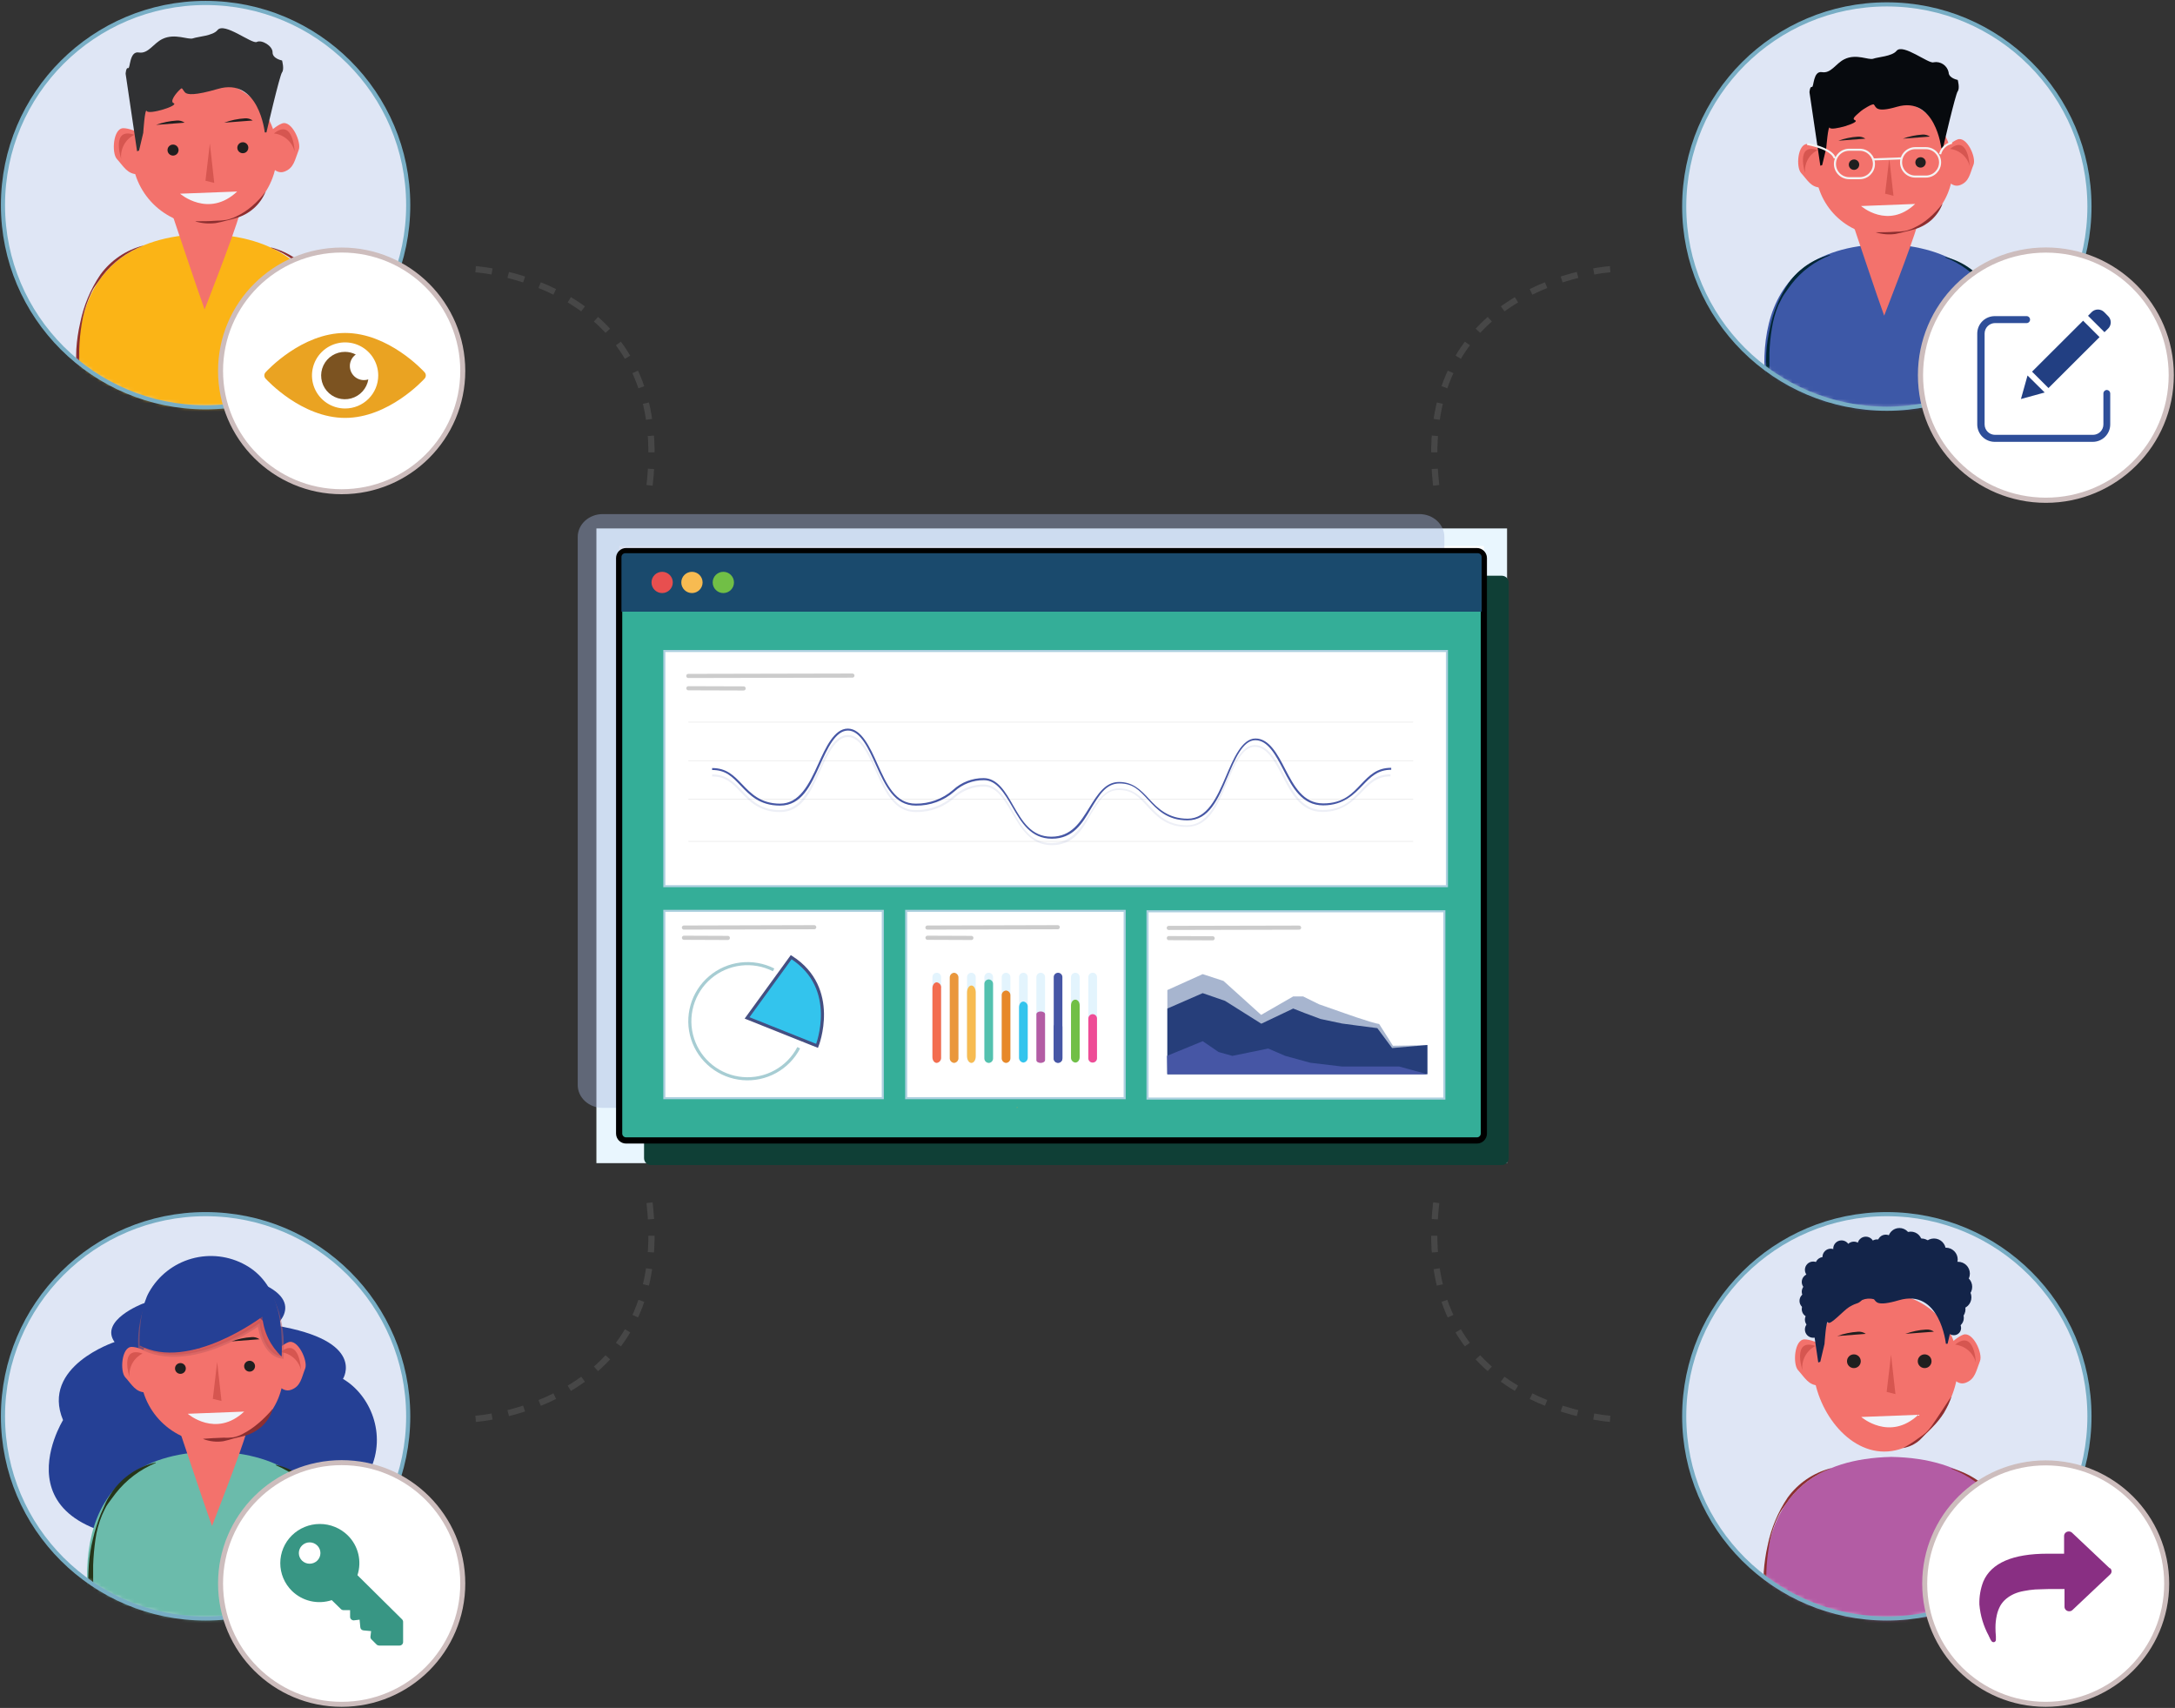 <svg width="526" height="413" viewBox="0 0 526 413" fill="none" xmlns="http://www.w3.org/2000/svg">
<rect x="0" y="0" width="526" height="413" fill="#333333" stroke="none"/>
<g clip-path="url(#clip0_347_194)">
<path d="M364.464 127.783H144.235V281.263H364.464V127.783Z" fill="#E9F6FE"/>
<path d="M358.851 132.023H149.734V275.032H358.851V132.023Z" fill="white"/>
<path d="M149.892 148.223L358.821 148.381" stroke="#92C2D8" stroke-miterlimit="10"/>
<g opacity="0.4">
<path d="M343.274 124.314H145.744C142.414 124.314 139.715 126.793 139.715 129.852V262.362C139.715 265.42 142.414 267.899 145.744 267.899H343.274C346.604 267.899 349.303 265.42 349.303 262.362V129.852C349.303 126.793 346.604 124.314 343.274 124.314Z" fill="#A2B4DC"/>
</g>
<path d="M363.193 139.218H157.436C156.508 139.218 155.756 139.968 155.756 140.894V280.05C155.756 280.976 156.508 281.726 157.436 281.726H363.193C364.12 281.726 364.872 280.976 364.872 280.05V140.894C364.872 139.968 364.12 139.218 363.193 139.218Z" fill="#0F3F36"/>
<path d="M357.171 133.269H151.414C150.486 133.269 149.734 134.019 149.734 134.945V274.101C149.734 275.027 150.486 275.777 151.414 275.777H357.171C358.099 275.777 358.851 275.027 358.851 274.101V134.945C358.851 134.019 358.099 133.269 357.171 133.269Z" fill="#34AE98" stroke="black" stroke-width="1.5" stroke-miterlimit="10"/>
<path d="M192.031 253.074C190.823 255.388 188.955 257.294 186.663 258.552C184.371 259.809 181.758 260.361 179.151 260.14C176.545 259.918 174.063 258.931 172.018 257.305C169.973 255.678 168.456 253.484 167.658 250.999C166.86 248.514 166.817 245.849 167.535 243.339C168.253 240.83 169.698 238.588 171.691 236.897C173.683 235.206 176.132 234.141 178.73 233.836C181.327 233.531 183.957 234 186.288 235.184" fill="white"/>
<path d="M213.496 220.258H160.66V265.55H213.496V220.258Z" fill="white" stroke="#ADD0DF" stroke-width="0.5" stroke-miterlimit="10"/>
<path opacity="0.2" d="M165.398 224.297L196.913 224.211" stroke="#010101" stroke-linecap="round" stroke-linejoin="round"/>
<path opacity="0.2" d="M165.412 226.761L176.022 226.804" stroke="#010101" stroke-linecap="round" stroke-linejoin="round"/>
<path d="M271.988 220.258H219.152V265.55H271.988V220.258Z" fill="white" stroke="#ADD0DF" stroke-width="0.5" stroke-miterlimit="10"/>
<path opacity="0.2" d="M224.292 224.297L255.807 224.211" stroke="#010101" stroke-linecap="round" stroke-linejoin="round"/>
<path opacity="0.2" d="M224.307 226.761L234.917 226.804" stroke="#010101" stroke-linecap="round" stroke-linejoin="round"/>
<path d="M191.341 231.459L180.674 246.141L197.601 252.902C197.601 252.902 203.143 239.051 191.341 231.459Z" fill="#33C4ED"/>
<path d="M193.165 253.36C191.895 255.799 189.931 257.808 187.519 259.135C185.107 260.461 182.355 261.046 179.611 260.816C176.866 260.586 174.251 259.55 172.095 257.84C169.939 256.13 168.339 253.822 167.496 251.206C166.652 248.59 166.603 245.784 167.356 243.14C168.108 240.497 169.627 238.135 171.722 236.351C173.818 234.567 176.395 233.442 179.13 233.117C181.865 232.792 184.635 233.282 187.092 234.525" stroke="#A7CDD3" stroke-width="0.75" stroke-miterlimit="10"/>
<path d="M191.341 231.459L180.674 246.141L197.601 252.902C197.601 252.902 203.143 238.965 191.341 231.459Z" stroke="#444F82" stroke-width="0.75" stroke-miterlimit="10"/>
<path d="M349.92 157.419H160.66V214.285H349.92V157.419Z" fill="white" stroke="#ADD0DF" stroke-width="0.5" stroke-miterlimit="10"/>
<path opacity="0.2" d="M166.46 163.45L206.144 163.364" stroke="#010101" stroke-linecap="round" stroke-linejoin="round"/>
<path opacity="0.2" d="M166.475 166.429L179.841 166.472" stroke="#010101" stroke-linecap="round" stroke-linejoin="round"/>
<path d="M245.972 267.899C246.072 267.899 246.072 267.728 245.972 267.728C245.949 267.728 245.927 267.737 245.911 267.753C245.895 267.769 245.886 267.791 245.886 267.813C245.886 267.836 245.895 267.858 245.911 267.874C245.927 267.89 245.949 267.899 245.972 267.899Z" fill="#DEA63E"/>
<path d="M341.765 174.565H166.475V174.68H341.765V174.565Z" fill="#E0E0E0"/>
<path d="M341.765 183.875H166.475V183.99H341.765V183.875Z" fill="#E0E0E0"/>
<path d="M341.765 193.186H166.475V193.301H341.765V193.186Z" fill="#E0E0E0"/>
<path d="M341.765 203.399H166.475V203.514H341.765V203.399Z" fill="#E0E0E0"/>
<path d="M254.4 202.812C249.274 202.812 246.991 198.873 244.78 195.048C242.943 191.911 241.062 188.66 237.975 188.66C235.32 188.626 232.753 189.605 230.796 191.396C228.228 193.647 224.911 194.863 221.493 194.805C216.281 194.805 214.113 190.02 211.816 184.964C210.064 181.068 208.068 176.656 205.068 176.656C202.067 176.656 200.071 181.068 198.305 184.964C196.022 190.02 193.854 194.805 188.643 194.805C183.732 194.805 181.306 192.269 179.167 190.02C177.028 187.772 175.52 186.196 172.218 186.196V185.723C175.735 185.723 177.487 187.557 179.526 189.691C181.564 191.825 183.948 194.332 188.643 194.332C193.338 194.332 195.635 189.691 197.86 184.778C199.684 180.739 201.751 176.184 205.039 176.184C208.327 176.184 210.423 180.739 212.218 184.778C214.443 189.691 216.525 194.332 221.45 194.332C224.761 194.372 227.97 193.194 230.466 191.023C232.479 189.161 235.129 188.136 237.874 188.158C241.248 188.158 243.201 191.539 245.053 194.805C247.192 198.5 249.36 202.325 254.256 202.325C259.152 202.325 261.291 198.744 263.445 195.277C265.426 192.097 267.279 189.089 270.624 189.089C273.969 189.089 275.879 190.994 277.917 193.215C279.956 195.435 282.541 197.97 287.221 197.97C291.902 197.97 294.227 193.014 296.453 187.786C298.276 183.489 300.344 178.576 303.632 178.576C306.919 178.576 308.944 182.343 310.81 185.967C312.95 190.049 315.118 194.275 320.014 194.275C324.909 194.275 327.063 191.811 329.13 189.648C331.198 187.485 332.935 185.666 336.453 185.666V186.139C333.151 186.139 331.456 187.915 329.489 189.963C327.522 192.011 324.924 194.747 320.014 194.747C314.859 194.747 312.576 190.45 310.365 186.153C308.542 182.658 306.647 178.991 303.589 178.991C300.53 178.991 298.607 183.718 296.841 187.886C294.558 193.286 292.404 198.371 287.164 198.371C282.239 198.371 279.813 195.736 277.673 193.415C275.534 191.095 274.027 189.448 270.739 189.448C267.451 189.448 265.814 192.312 263.919 195.406C261.78 199.116 259.497 202.812 254.4 202.812Z" fill="#4657A5"/>
<g opacity="0.1">
<path d="M254.4 204.373C249.274 204.373 246.991 200.419 244.78 196.609C242.943 193.472 241.062 190.207 237.975 190.207C235.318 190.177 232.75 191.161 230.796 192.957C228.228 195.208 224.911 196.424 221.493 196.366C216.281 196.366 214.113 191.582 211.816 186.525C210.064 182.629 208.068 178.217 205.068 178.217C202.067 178.217 200.071 182.629 198.305 186.525C196.022 191.582 193.854 196.366 188.643 196.366C183.732 196.366 181.306 193.83 179.167 191.582C177.028 189.333 175.52 187.757 172.218 187.757V187.27C175.735 187.27 177.487 189.118 179.526 191.252C181.564 193.386 183.948 195.893 188.643 195.893C193.338 195.893 195.635 191.252 197.86 186.325C199.684 182.3 201.751 177.73 205.039 177.73C208.327 177.73 210.423 182.3 212.218 186.325C214.443 191.252 216.525 195.893 221.45 195.893C224.764 195.936 227.976 194.752 230.466 192.57C232.483 190.714 235.131 189.69 237.874 189.705C241.248 189.705 243.201 193.086 245.053 196.351C247.192 200.047 249.36 203.857 254.256 203.857C259.152 203.857 261.291 200.291 263.445 196.824C265.426 193.644 267.279 190.636 270.624 190.636C273.969 190.636 275.879 192.541 277.917 194.762C279.956 196.982 282.34 199.56 287.049 199.56C291.758 199.56 294.055 194.604 296.281 189.361C298.104 185.064 300.171 180.166 303.459 180.166C306.747 180.166 308.772 183.918 310.638 187.557C312.777 191.639 314.945 195.864 319.841 195.864C324.737 195.864 326.891 193.401 328.958 191.224C331.026 189.046 332.763 187.242 336.281 187.242V187.729C332.978 187.729 331.284 189.505 329.317 191.553C327.35 193.601 324.751 196.337 319.841 196.337C314.687 196.337 312.404 192.04 310.193 187.743C308.37 184.234 306.474 180.581 303.416 180.581C300.358 180.581 298.434 185.308 296.668 189.476C294.385 194.876 292.232 199.961 286.991 199.961C282.067 199.961 279.64 197.326 277.501 195.005C275.362 192.685 273.854 191.037 270.566 191.037C267.279 191.037 265.642 193.902 263.747 196.996C261.78 200.677 259.497 204.373 254.4 204.373Z" fill="#4657A5"/>
</g>
<path d="M226.546 256.942C226.268 256.942 226.002 256.831 225.805 256.635C225.608 256.439 225.498 256.173 225.498 255.896V236.272C225.498 235.995 225.608 235.729 225.805 235.533C226.002 235.337 226.268 235.227 226.546 235.227C226.684 235.227 226.82 235.254 226.947 235.306C227.074 235.359 227.19 235.436 227.287 235.533C227.385 235.63 227.462 235.745 227.514 235.872C227.567 235.999 227.594 236.135 227.594 236.272V255.896C227.594 256.033 227.567 256.169 227.514 256.296C227.462 256.423 227.385 256.538 227.287 256.635C227.19 256.732 227.074 256.809 226.947 256.862C226.82 256.914 226.684 256.942 226.546 256.942Z" fill="#E3F4FD"/>
<path d="M226.546 257.027C225.957 257.027 225.498 256.412 225.498 255.595V238.965C225.498 238.206 225.957 237.533 226.546 237.533C226.71 237.557 226.867 237.614 227.008 237.699C227.15 237.785 227.273 237.897 227.37 238.03C227.468 238.164 227.538 238.315 227.576 238.475C227.615 238.636 227.621 238.802 227.594 238.965V255.652C227.631 255.972 227.543 256.294 227.348 256.551C227.152 256.807 226.865 256.978 226.546 257.027Z" fill="#F36D4F"/>
<path d="M230.739 256.942C230.461 256.942 230.194 256.831 229.997 256.635C229.801 256.439 229.69 256.173 229.69 255.896V236.272C229.69 235.995 229.801 235.729 229.997 235.533C230.194 235.337 230.461 235.227 230.739 235.227C231.017 235.227 231.283 235.337 231.48 235.533C231.676 235.729 231.787 235.995 231.787 236.272V255.896C231.787 256.173 231.676 256.439 231.48 256.635C231.283 256.831 231.017 256.942 230.739 256.942Z" fill="#E3F4FD"/>
<path d="M230.739 257.027C230.59 257.017 230.445 256.976 230.311 256.909C230.178 256.842 230.059 256.749 229.961 256.636C229.864 256.523 229.79 256.392 229.743 256.25C229.697 256.108 229.679 255.959 229.691 255.81V236.444C229.671 236.145 229.77 235.849 229.966 235.622C230.162 235.394 230.439 235.252 230.739 235.227C231.037 235.256 231.313 235.399 231.508 235.625C231.703 235.852 231.803 236.146 231.787 236.444V255.81C231.807 256.109 231.708 256.405 231.512 256.632C231.316 256.86 231.039 257.002 230.739 257.027Z" fill="#EA973C"/>
<path d="M234.917 256.942C234.639 256.942 234.373 256.831 234.176 256.635C233.98 256.439 233.869 256.173 233.869 255.896V236.272C233.869 235.995 233.98 235.729 234.176 235.533C234.373 235.337 234.639 235.227 234.917 235.227C235.055 235.227 235.191 235.254 235.318 235.306C235.445 235.359 235.561 235.436 235.658 235.533C235.756 235.63 235.833 235.745 235.886 235.872C235.938 235.999 235.965 236.135 235.965 236.272V255.896C235.965 256.033 235.938 256.169 235.886 256.296C235.833 256.423 235.756 256.538 235.658 256.635C235.561 256.732 235.445 256.809 235.318 256.862C235.191 256.914 235.055 256.942 234.917 256.942Z" fill="#E3F4FD"/>
<path d="M234.917 257.027C234.343 257.027 233.869 256.283 233.869 255.366V239.982C233.869 239.065 234.343 238.306 234.917 238.306C235.506 238.306 235.965 239.065 235.965 239.982V255.366C235.965 256.283 235.535 257.027 234.917 257.027Z" fill="#F7BB51"/>
<path d="M239.11 256.942C238.832 256.942 238.565 256.831 238.368 256.635C238.172 256.439 238.062 256.173 238.062 255.896V236.272C238.062 235.995 238.172 235.729 238.368 235.533C238.565 235.337 238.832 235.227 239.11 235.227C239.388 235.227 239.654 235.337 239.851 235.533C240.047 235.729 240.158 235.995 240.158 236.272V255.896C240.158 256.173 240.047 256.439 239.851 256.635C239.654 256.831 239.388 256.942 239.11 256.942Z" fill="#E3F4FD"/>
<path d="M239.109 257.028C238.823 257.016 238.552 256.893 238.356 256.684C238.159 256.475 238.054 256.197 238.061 255.91V237.963C238.056 237.82 238.078 237.677 238.128 237.543C238.177 237.408 238.253 237.285 238.35 237.18C238.448 237.075 238.565 236.99 238.695 236.93C238.825 236.87 238.966 236.837 239.109 236.831C239.253 236.837 239.394 236.87 239.524 236.93C239.654 236.99 239.771 237.075 239.869 237.18C239.966 237.285 240.042 237.408 240.091 237.543C240.141 237.677 240.163 237.82 240.158 237.963V255.91C240.163 256.053 240.141 256.195 240.091 256.328C240.041 256.462 239.965 256.584 239.868 256.688C239.77 256.792 239.653 256.875 239.523 256.934C239.393 256.992 239.252 257.024 239.109 257.028Z" fill="#53C1AE"/>
<path d="M243.302 256.942C243.024 256.942 242.757 256.831 242.561 256.635C242.364 256.439 242.254 256.173 242.254 255.896V236.272C242.254 235.995 242.364 235.729 242.561 235.533C242.757 235.337 243.024 235.227 243.302 235.227C243.58 235.227 243.847 235.337 244.043 235.533C244.24 235.729 244.35 235.995 244.35 236.272V255.896C244.35 256.173 244.24 256.439 244.043 256.635C243.847 256.831 243.58 256.942 243.302 256.942Z" fill="#E3F4FD"/>
<path d="M243.302 257.027C243.007 257.009 242.732 256.875 242.535 256.655C242.339 256.435 242.238 256.147 242.254 255.853V240.698C242.238 240.404 242.339 240.116 242.535 239.896C242.732 239.676 243.007 239.542 243.302 239.523C243.596 239.542 243.872 239.676 244.068 239.896C244.264 240.116 244.365 240.404 244.35 240.698V255.853C244.365 256.147 244.264 256.435 244.068 256.655C243.872 256.875 243.596 257.009 243.302 257.027Z" fill="#E78829"/>
<path d="M247.494 256.942C247.216 256.942 246.95 256.831 246.753 256.635C246.557 256.439 246.446 256.173 246.446 255.896V236.272C246.446 235.995 246.557 235.729 246.753 235.533C246.95 235.337 247.216 235.227 247.494 235.227C247.772 235.227 248.039 235.337 248.235 235.533C248.432 235.729 248.542 235.995 248.542 236.272V255.896C248.542 256.173 248.432 256.439 248.235 256.635C248.039 256.831 247.772 256.942 247.494 256.942Z" fill="#E3F4FD"/>
<path d="M247.494 256.942C247.2 256.909 246.928 256.768 246.734 256.545C246.54 256.322 246.437 256.034 246.446 255.738V243.62C246.446 242.775 246.92 242.188 247.494 242.188C247.807 242.227 248.091 242.388 248.287 242.634C248.483 242.88 248.575 243.193 248.542 243.506V255.624C248.575 255.937 248.483 256.25 248.287 256.496C248.091 256.742 247.807 256.902 247.494 256.942Z" fill="#33C4ED"/>
<path d="M251.687 256.942C251.409 256.942 251.142 256.831 250.946 256.635C250.749 256.439 250.639 256.173 250.639 255.896V236.272C250.639 235.995 250.749 235.729 250.946 235.533C251.142 235.337 251.409 235.227 251.687 235.227C251.824 235.227 251.961 235.254 252.088 235.306C252.215 235.359 252.331 235.436 252.428 235.533C252.525 235.63 252.602 235.745 252.655 235.872C252.708 235.999 252.735 236.135 252.735 236.272V255.896C252.735 256.033 252.708 256.169 252.655 256.296C252.602 256.423 252.525 256.538 252.428 256.635C252.331 256.732 252.215 256.809 252.088 256.862C251.961 256.914 251.824 256.942 251.687 256.942Z" fill="#E3F4FD"/>
<path d="M251.687 257.028C251.098 257.028 250.639 256.741 250.639 256.383V245.239C250.639 244.881 251.098 244.58 251.687 244.58C252.261 244.58 252.735 244.881 252.735 245.239V256.326C252.764 256.698 252.261 257.028 251.687 257.028Z" fill="#B35CA4"/>
<path d="M255.879 256.942C255.601 256.942 255.335 256.831 255.138 256.635C254.941 256.439 254.831 256.173 254.831 255.896V236.272C254.831 235.995 254.941 235.729 255.138 235.533C255.335 235.337 255.601 235.227 255.879 235.227C256.157 235.227 256.424 235.337 256.62 235.533C256.817 235.729 256.927 235.995 256.927 236.272V255.896C256.927 256.173 256.817 256.439 256.62 256.635C256.424 256.831 256.157 256.942 255.879 256.942Z" fill="#4656A5"/>
<path d="M255.878 257.027C255.74 257.029 255.603 257.004 255.475 256.952C255.347 256.9 255.231 256.823 255.133 256.726C255.035 256.628 254.958 256.512 254.906 256.384C254.854 256.257 254.828 256.12 254.83 255.982V248.319C254.83 248.041 254.941 247.775 255.137 247.579C255.334 247.383 255.6 247.273 255.878 247.273C256.156 247.273 256.423 247.383 256.619 247.579C256.816 247.775 256.926 248.041 256.926 248.319V255.982C256.926 256.259 256.816 256.525 256.619 256.721C256.423 256.917 256.156 257.027 255.878 257.027Z" fill="#4656A5"/>
<path d="M264.249 256.942C263.971 256.942 263.705 256.832 263.508 256.635C263.312 256.439 263.201 256.173 263.201 255.896V236.272C263.199 236.134 263.225 235.996 263.277 235.868C263.329 235.739 263.406 235.622 263.503 235.524C263.601 235.425 263.717 235.347 263.845 235.293C263.973 235.24 264.111 235.212 264.249 235.212C264.527 235.212 264.794 235.323 264.99 235.519C265.187 235.715 265.297 235.981 265.297 236.258V255.882C265.299 256.02 265.274 256.158 265.222 256.286C265.17 256.415 265.093 256.532 264.996 256.63C264.898 256.729 264.782 256.807 264.654 256.861C264.526 256.914 264.388 256.942 264.249 256.942Z" fill="#E3F4FD"/>
<path d="M264.249 256.941C263.984 256.946 263.728 256.849 263.533 256.67C263.338 256.491 263.219 256.245 263.201 255.982V246.327C263.197 246.187 263.221 246.047 263.272 245.916C263.323 245.785 263.399 245.666 263.496 245.564C263.594 245.463 263.711 245.382 263.84 245.326C263.969 245.27 264.108 245.241 264.249 245.239C264.527 245.239 264.793 245.349 264.99 245.545C265.186 245.741 265.297 246.007 265.297 246.284V255.939C265.286 256.209 265.17 256.464 264.975 256.65C264.78 256.837 264.519 256.942 264.249 256.941Z" fill="#EE4C96"/>
<path d="M260.057 256.942C259.779 256.942 259.512 256.831 259.316 256.635C259.119 256.439 259.009 256.173 259.009 255.896V236.272C259.009 235.995 259.119 235.729 259.316 235.533C259.512 235.337 259.779 235.227 260.057 235.227C260.335 235.227 260.601 235.337 260.798 235.533C260.995 235.729 261.105 235.995 261.105 236.272V255.896C261.105 256.173 260.995 256.439 260.798 256.635C260.601 256.831 260.335 256.942 260.057 256.942Z" fill="#E3F4FD"/>
<path d="M260.057 256.941C259.759 256.906 259.485 256.759 259.291 256.53C259.097 256.302 258.996 256.009 259.009 255.71V243.162C259.009 242.288 259.483 241.729 260.057 241.729C260.646 241.729 261.105 242.331 261.105 243.09V255.624C261.105 256.34 260.646 256.941 260.057 256.941Z" fill="#71BF46"/>
<path d="M349.303 220.358H277.516V265.65H349.303V220.358Z" fill="white" stroke="#ADD0DF" stroke-width="0.5" stroke-miterlimit="10"/>
<path opacity="0.5" d="M282.311 239.409L290.853 235.556L295.893 237.203L304.995 245.411L312.734 240.956H315.16L318.994 242.847L323.904 244.566C323.904 244.566 331.887 247.431 333.538 247.617L336.869 252.874L345.196 252.745V259.792H282.311V239.409Z" fill="#506CA1"/>
<path d="M282.311 243.878L290.853 240.154L296.252 242.016L305.038 247.545L312.748 243.878L315.519 244.967L319.353 246.399L324.565 247.502C324.565 247.502 331.442 248.433 333.093 248.619L336.668 253.432L345.196 252.687V259.735H282.311V243.878Z" fill="#263E7A"/>
<path d="M282.225 255.323L290.868 251.771L294.701 254.392L298.032 255.323L306.704 253.547L310.825 255.323L316.869 256.984L324.579 257.901H333.38H338.391L345.196 259.763H282.311L282.225 255.323Z" fill="#4656A5"/>
<path opacity="0.2" d="M282.655 224.383L314.17 224.312" stroke="#010101" stroke-linecap="round" stroke-linejoin="round"/>
<path opacity="0.2" d="M282.67 226.847L293.266 226.89" stroke="#010101" stroke-linecap="round" stroke-linejoin="round"/>
<path d="M151.227 133.771H357.386C357.633 133.771 357.871 133.869 358.046 134.043C358.221 134.218 358.319 134.455 358.319 134.702V147.908H150.294V134.644C150.309 134.407 150.413 134.185 150.587 134.023C150.76 133.86 150.989 133.77 151.227 133.771Z" fill="#1A4A6D"/>
<path d="M160.135 143.409C161.557 143.409 162.71 142.258 162.71 140.84C162.71 139.421 161.557 138.271 160.135 138.271C158.712 138.271 157.56 139.421 157.56 140.84C157.56 142.258 158.712 143.409 160.135 143.409Z" fill="#E84F4F"/>
<path d="M167.34 143.409C168.762 143.409 169.915 142.258 169.915 140.84C169.915 139.421 168.762 138.271 167.34 138.271C165.918 138.271 164.765 139.421 164.765 140.84C164.765 142.258 165.918 143.409 167.34 143.409Z" fill="#F7BB51"/>
<path d="M174.93 143.409C176.352 143.409 177.505 142.258 177.505 140.84C177.505 139.421 176.352 138.271 174.93 138.271C173.507 138.271 172.354 139.421 172.354 140.84C172.354 142.258 173.507 143.409 174.93 143.409Z" fill="#71BF46"/>
<path d="M49.72 98.491C76.783 98.491 98.722 76.603 98.722 49.604C98.722 22.604 76.783 0.716 49.72 0.716C22.657 0.716 0.718 22.604 0.718 49.604C0.718 76.603 22.657 98.491 49.72 98.491Z" fill="#DFE6F5"/>
<mask id="mask0_347_194" style="mask-type:luminance" maskUnits="userSpaceOnUse" x="0" y="0" width="99" height="99">
<path d="M49.72 98.491C76.783 98.491 98.722 76.603 98.722 49.604C98.722 22.604 76.783 0.716 49.72 0.716C22.657 0.716 0.718 22.604 0.718 49.604C0.718 76.603 22.657 98.491 49.72 98.491Z" fill="white"/>
</mask>
<g mask="url(#mask0_347_194)">
<path d="M49.461 54.445C59.143 54.445 66.992 46.615 66.992 36.956C66.992 27.297 59.143 19.466 49.461 19.466C39.779 19.466 31.931 27.297 31.931 36.956C31.931 46.615 39.779 54.445 49.461 54.445Z" fill="#F3726C"/>
<path fill-rule="evenodd" clip-rule="evenodd" d="M29.834 30.997C27.336 30.997 26.963 36.956 28.241 38.417C29.921 40.265 30.796 42.127 33.28 42.127C35.764 42.127 36.281 38.589 37.272 36.297C38.262 34.005 32.333 30.997 29.834 30.997Z" fill="#F3726C"/>
<path fill-rule="evenodd" clip-rule="evenodd" d="M29.303 38.417C29.178 37.237 29.417 36.048 29.986 35.006C30.555 33.965 31.429 33.121 32.49 32.587C26.762 30.653 29.303 38.417 29.303 38.417Z" fill="#D65650"/>
<path fill-rule="evenodd" clip-rule="evenodd" d="M68.184 29.865C65.844 30.725 61.177 35.437 63.044 37.4C64.91 39.362 66.461 42.356 68.787 41.496C71.113 40.637 71.299 38.632 72.233 36.282C72.993 34.435 70.524 28.949 68.184 29.865Z" fill="#F3726C"/>
<path fill-rule="evenodd" clip-rule="evenodd" d="M66.245 32.272C67.427 32.405 68.539 32.894 69.435 33.675C70.33 34.456 70.965 35.49 71.256 36.641C71.256 36.641 70.94 28.476 66.245 32.272Z" fill="#D65650"/>
<path fill-rule="evenodd" clip-rule="evenodd" d="M41.708 34.965C41.379 34.999 41.075 35.153 40.854 35.398C40.633 35.642 40.511 35.96 40.511 36.29C40.511 36.619 40.633 36.937 40.854 37.181C41.075 37.426 41.379 37.581 41.708 37.615C41.894 37.634 42.082 37.614 42.26 37.556C42.437 37.498 42.601 37.404 42.74 37.279C42.879 37.154 42.99 37.002 43.066 36.831C43.142 36.661 43.181 36.476 43.181 36.29C43.181 36.103 43.142 35.919 43.066 35.748C42.99 35.578 42.879 35.425 42.74 35.3C42.601 35.175 42.437 35.081 42.26 35.023C42.082 34.965 41.894 34.945 41.708 34.965Z" fill="#201F1F"/>
<path fill-rule="evenodd" clip-rule="evenodd" d="M58.736 34.392C58.471 34.389 58.211 34.465 57.989 34.61C57.767 34.756 57.594 34.964 57.491 35.208C57.388 35.452 57.361 35.721 57.412 35.98C57.463 36.24 57.59 36.479 57.778 36.666C57.965 36.853 58.205 36.98 58.465 37.031C58.725 37.082 58.995 37.054 59.239 36.952C59.484 36.849 59.693 36.676 59.838 36.455C59.984 36.234 60.06 35.974 60.057 35.71C60.053 35.361 59.913 35.028 59.666 34.782C59.419 34.536 59.085 34.396 58.736 34.392Z" fill="#201F1F"/>
<path d="M42.727 29.149C41.025 29.256 39.347 29.609 37.745 30.195L44.651 29.665C44.092 29.27 43.41 29.087 42.727 29.149Z" fill="#201F1F"/>
<path d="M59.196 28.619C57.493 28.727 55.815 29.079 54.214 29.665L61.12 29.135C60.561 28.739 59.878 28.557 59.196 28.619Z" fill="#201F1F"/>
<path fill-rule="evenodd" clip-rule="evenodd" d="M43.546 46.839C43.546 46.839 50.423 52.827 57.358 46.309L43.546 46.839Z" fill="#F0F4FA"/>
<path fill-rule="evenodd" clip-rule="evenodd" d="M50.753 34.693L49.69 43.702L51.815 44.232L50.753 34.693Z" fill="#D65650"/>
<path fill-rule="evenodd" clip-rule="evenodd" d="M22.34 108.518C17.372 92.303 12.103 57.453 49.39 56.58L50.452 107.988" fill="#FBB416"/>
<path fill-rule="evenodd" clip-rule="evenodd" d="M78.262 108.518C83.56 92.303 86.431 57.224 49.346 56.58L48.212 107.988" fill="#FBB416"/>
<path d="M41.435 51.165C41.435 51.165 48.054 70.975 49.476 74.828C49.476 74.828 56.654 56.58 57.932 51.738C57.932 51.738 51.285 51.165 41.435 51.165Z" fill="#F3726C"/>
<path fill-rule="evenodd" clip-rule="evenodd" d="M34.644 32.114L33.625 36.411L33.151 36.583L30.38 17.833C30.38 17.833 30.466 16.272 30.997 16.473C31.529 16.673 31.256 12.304 33.567 12.691C35.879 13.078 37.099 10.457 39.31 9.411C42.311 7.979 45.513 9.697 46.69 9.268C47.867 8.838 51.471 8.68 52.605 7.277C54.228 5.243 60.947 10.757 62.11 10.142C63.273 9.526 65.943 11.101 65.915 12.648C65.886 14.195 68.212 14.625 68.212 14.625C68.212 14.625 68.8 16.745 68.212 17.49C67.623 18.235 64.436 32.028 64.436 32.028H64.034C64.034 32.028 62.598 18.593 52.691 21.5C47.164 23.119 45.297 22.933 44.737 22.345C44.177 21.758 44.106 21.128 43.732 21.457C42.397 22.646 41.047 24.551 41.981 24.938C43.416 25.525 35.979 27.803 35.505 26.857C35.032 25.912 34.644 32.114 34.644 32.114Z" fill="#303133"/>
<path d="M47.35 53.5C49.001 53.5 50.609 53.5 52.217 53.371C53.03 53.374 53.841 53.311 54.644 53.185C55.047 53.125 55.442 53.02 55.821 52.87C56.21 52.752 56.59 52.603 56.955 52.425C58.411 51.754 59.764 50.881 60.975 49.833C62.2 48.784 63.299 47.597 64.249 46.295C63.627 47.862 62.644 49.261 61.377 50.377C60.116 51.488 58.619 52.301 56.998 52.755C56.194 52.984 55.405 53.213 54.601 53.385C53.802 53.614 52.992 53.8 52.174 53.944C50.518 54.156 48.836 54.019 47.235 53.543L47.35 53.5Z" fill="#8D2F30"/>
<path d="M34.659 59.401C30.737 60.893 27.304 63.436 24.738 66.749C24.106 67.58 23.532 68.454 22.914 69.299C22.297 70.144 21.938 71.161 21.479 72.164C20.681 74.106 20.112 76.135 19.784 78.209C19.435 80.274 19.229 82.36 19.167 84.454C19.167 85.499 19.167 86.545 19.167 87.591C19.167 88.636 19.167 89.682 19.267 90.728C19.526 92.805 19.626 94.91 19.913 96.987C20.201 99.064 20.603 101.141 20.89 103.232H20.818C20.301 101.184 19.827 99.136 19.382 97.059C18.937 94.982 18.794 92.876 18.535 90.771C18.277 88.665 18.406 86.473 18.463 84.411C18.596 82.293 18.904 80.19 19.382 78.123C20.209 73.947 21.864 69.978 24.249 66.449C26.777 62.957 30.449 60.459 34.63 59.387L34.659 59.401Z" fill="#8D2F30"/>
<path d="M65.599 59.845C69.778 60.929 73.452 63.424 75.993 66.907C78.368 70.442 80.022 74.409 80.861 78.581C81.325 80.651 81.632 82.753 81.78 84.869C81.78 86.989 81.78 89.166 81.694 91.229C81.607 93.291 81.248 95.526 80.846 97.531C80.444 99.537 79.913 101.657 79.411 103.691H79.339C79.64 101.599 79.956 99.522 80.315 97.445C80.674 95.368 80.703 93.277 80.976 91.2C81.09 90.154 80.976 89.094 81.062 88.063C81.148 87.032 81.162 85.958 81.062 84.912C80.989 82.823 80.778 80.742 80.43 78.681C80.11 76.601 79.542 74.567 78.736 72.622C78.262 71.691 77.788 70.746 77.3 69.843C76.812 68.941 76.123 68.11 75.491 67.294C72.927 63.968 69.487 61.419 65.556 59.931L65.599 59.845Z" fill="#8D2F30"/>
</g>
<path d="M49.72 98.491C76.783 98.491 98.722 76.603 98.722 49.604C98.722 22.604 76.783 0.716 49.72 0.716C22.657 0.716 0.718 22.604 0.718 49.604C0.718 76.603 22.657 98.491 49.72 98.491Z" stroke="#78AEC5" stroke-miterlimit="10"/>
<path d="M115.032 65.102C115.032 65.102 164.149 68.296 156.812 119.533" stroke="#474747" stroke-width="1.5" stroke-miterlimit="10" stroke-dasharray="4 4"/>
<path d="M389.389 65.102C389.389 65.102 340.272 68.296 347.608 119.533" stroke="#474747" stroke-width="1.5" stroke-miterlimit="10" stroke-dasharray="4 4"/>
<path d="M115.032 343.085C115.032 343.085 164.149 339.891 156.812 288.726" stroke="#474747" stroke-width="1.5" stroke-miterlimit="10" stroke-dasharray="4 4"/>
<path d="M389.389 343.085C389.389 343.085 340.272 339.891 347.608 288.726" stroke="#474747" stroke-width="1.5" stroke-miterlimit="10" stroke-dasharray="4 4"/>
<path d="M456.309 391.371C483.372 391.371 505.311 369.483 505.311 342.484C505.311 315.484 483.372 293.596 456.309 293.596C429.246 293.596 407.307 315.484 407.307 342.484C407.307 369.483 429.246 391.371 456.309 391.371Z" fill="#DFE6F5"/>
<mask id="mask1_347_194" style="mask-type:luminance" maskUnits="userSpaceOnUse" x="407" y="293" width="99" height="99">
<path d="M456.295 391.371C483.358 391.371 505.297 369.483 505.297 342.484C505.297 315.484 483.358 293.596 456.295 293.596C429.232 293.596 407.293 315.484 407.293 342.484C407.293 369.483 429.232 391.371 456.295 391.371Z" fill="white"/>
</mask>
<g mask="url(#mask1_347_194)">
<path d="M473.581 329.836C473.581 339.504 465.383 351.006 455.692 351.006C446.001 351.006 438.463 339.547 438.463 329.836C438.594 325.282 440.499 320.958 443.773 317.783C447.048 314.609 451.434 312.833 456.001 312.833C460.567 312.833 464.953 314.609 468.228 317.783C471.503 320.958 473.408 325.282 473.538 329.836H473.581Z" fill="#F3726C"/>
<path fill-rule="evenodd" clip-rule="evenodd" d="M436.41 323.876C433.926 323.876 433.538 329.835 434.816 331.296C436.496 333.144 437.372 335.02 439.87 335.02C442.368 335.02 442.871 331.468 443.847 329.176C444.823 326.884 438.908 323.876 436.41 323.876Z" fill="#F3726C"/>
<path fill-rule="evenodd" clip-rule="evenodd" d="M435.879 331.296C435.754 330.117 435.993 328.927 436.562 327.886C437.131 326.845 438.005 326.001 439.066 325.467C433.352 323.533 435.879 331.296 435.879 331.296Z" fill="#D65650"/>
<path fill-rule="evenodd" clip-rule="evenodd" d="M474.773 322.745C472.433 323.604 467.767 328.331 469.619 330.279C471.471 332.227 473.036 335.235 475.362 334.376C477.688 333.516 477.889 331.511 478.822 329.162C479.612 327.314 477.114 321.885 474.773 322.745Z" fill="#F3726C"/>
<path fill-rule="evenodd" clip-rule="evenodd" d="M472.82 325.151C473.993 325.278 475.1 325.756 475.995 326.523C476.89 327.29 477.53 328.31 477.831 329.448C477.831 329.448 477.53 321.355 472.82 325.151Z" fill="#D65650"/>
<path d="M448.341 330.824C449.261 330.824 450.007 330.08 450.007 329.162C450.007 328.244 449.261 327.5 448.341 327.5C447.421 327.5 446.676 328.244 446.676 329.162C446.676 330.08 447.421 330.824 448.341 330.824Z" fill="#201F1F"/>
<path d="M465.456 330.824C466.375 330.824 467.121 330.08 467.121 329.162C467.121 328.244 466.375 327.5 465.456 327.5C464.536 327.5 463.79 328.244 463.79 329.162C463.79 330.08 464.536 330.824 465.456 330.824Z" fill="#201F1F"/>
<path d="M449.303 322.029C447.601 322.136 445.923 322.488 444.321 323.074L451.227 322.544C450.668 322.149 449.986 321.966 449.303 322.029Z" fill="#201F1F"/>
<path d="M465.785 321.499C464.078 321.605 462.395 321.957 460.789 322.544L467.709 322.015C467.148 321.625 466.467 321.442 465.785 321.499Z" fill="#201F1F"/>
<path fill-rule="evenodd" clip-rule="evenodd" d="M450.121 342.641C450.121 342.641 456.998 348.628 463.933 342.111L450.121 342.641Z" fill="#F0F4FA"/>
<path fill-rule="evenodd" clip-rule="evenodd" d="M457.329 327.572L456.267 336.582L458.391 337.112L457.329 327.572Z" fill="#D65650"/>
<path fill-rule="evenodd" clip-rule="evenodd" d="M430.351 404.234C425.398 388.019 420.115 353.169 457.401 352.295L458.463 403.704" fill="#B35CA4"/>
<path fill-rule="evenodd" clip-rule="evenodd" d="M486.287 404.234C491.585 388.019 494.457 352.94 457.372 352.295L456.237 403.704" fill="#B35CA4"/>
<path fill-rule="evenodd" clip-rule="evenodd" d="M441.234 324.994L440.215 329.291L439.726 329.463L436.97 310.699C436.97 310.699 437.056 309.138 437.587 309.338C438.118 309.539 437.846 305.17 440.157 305.557C442.469 305.943 443.689 303.322 445.9 302.276C448.915 300.844 452.117 302.563 453.28 302.133C454.443 301.703 458.075 301.546 459.195 300.142C460.817 298.108 467.551 303.623 468.714 303.007C469.55 302.857 470.411 303.033 471.12 303.5C471.828 303.967 472.329 304.688 472.519 305.514C472.519 307.075 474.83 307.462 474.83 307.462C474.83 307.462 475.405 309.582 474.83 310.326C474.256 311.071 470.997 324.937 470.997 324.937H470.595C470.595 324.937 469.159 311.501 459.238 314.409C453.725 316.027 453.768 314.71 453.194 314.18C452.243 313.911 451.23 313.977 450.322 314.366C448.987 315.555 449.403 314.767 447.221 316.042C445.914 316.801 442.555 320.64 442.095 319.766C441.636 318.892 441.234 324.994 441.234 324.994Z" fill="#132449"/>
<path d="M460.301 350.104C461.565 349.43 462.775 348.659 463.919 347.798C464.53 347.405 465.115 346.975 465.671 346.508C466.202 346.007 466.683 345.456 467.107 344.861C467.954 343.687 468.729 342.469 469.533 341.266C469.921 340.664 470.323 340.063 470.725 339.461C471.127 338.859 471.514 338.244 471.959 337.656C471.73 338.358 471.443 339.089 471.155 339.705C470.868 340.321 470.495 341.022 470.122 341.653C469.332 342.9 468.402 344.053 467.351 345.09C466.834 345.62 466.288 346.107 465.786 346.637C465.283 347.167 464.795 347.726 464.249 348.242C463.126 349.231 461.749 349.89 460.272 350.147L460.301 350.104Z" fill="#8D2F30"/>
<path d="M442.67 355.146C438.748 356.637 435.315 359.18 432.749 362.494C432.117 363.324 431.543 364.198 430.94 365.043C430.337 365.888 429.963 366.905 429.504 367.836C428.7 369.777 428.131 371.806 427.81 373.881C427.463 375.947 427.252 378.033 427.178 380.126C427.178 381.172 427.178 382.218 427.178 383.263C427.178 384.309 427.178 385.369 427.264 386.4C427.523 388.477 427.623 390.583 427.925 392.66C428.226 394.737 428.599 396.814 428.901 398.905C428.384 396.857 427.896 394.808 427.465 392.731C427.034 390.654 426.877 388.549 426.632 386.443C426.388 384.338 426.503 382.146 426.546 380.083C426.693 377.967 427.001 375.865 427.465 373.795C428.299 369.621 429.953 365.654 432.332 362.121C434.871 358.641 438.539 356.146 442.713 355.06L442.67 355.146Z" fill="#8D2F30"/>
<path d="M471.988 355.074C476.336 356.244 480.173 358.818 482.899 362.394C485.487 366.02 487.336 370.117 488.341 374.454C488.894 376.602 489.268 378.791 489.461 381C489.604 383.221 489.59 385.441 489.533 387.661C489.475 389.881 489.13 392.073 488.772 394.25C488.413 396.427 487.853 398.547 487.336 400.739H487.264C487.551 398.533 487.867 396.356 488.197 394.193C488.527 392.03 488.542 389.81 488.786 387.632C488.786 386.544 488.786 385.441 488.786 384.352C488.786 383.264 488.872 382.146 488.786 381.072C488.66 378.883 488.381 376.705 487.953 374.555C487.785 373.469 487.521 372.4 487.164 371.36C486.835 370.311 486.442 369.282 485.986 368.281C485.469 367.321 484.996 366.318 484.393 365.416C483.789 364.514 483.158 363.611 482.44 362.795C479.684 359.374 476.067 356.744 471.959 355.174L471.988 355.074Z" fill="#8D2F30"/>
<path d="M437.745 312.002C438.856 312.002 439.755 311.105 439.755 309.997C439.755 308.89 438.856 307.992 437.745 307.992C436.635 307.992 435.735 308.89 435.735 309.997C435.735 311.105 436.635 312.002 437.745 312.002Z" fill="#132449"/>
<path d="M438.506 309.066C439.616 309.066 440.516 308.168 440.516 307.061C440.516 305.953 439.616 305.055 438.506 305.055C437.396 305.055 436.496 305.953 436.496 307.061C436.496 308.168 437.396 309.066 438.506 309.066Z" fill="#132449"/>
<path d="M441.004 307.977C442.114 307.977 443.014 307.079 443.014 305.972C443.014 304.864 442.114 303.966 441.004 303.966C439.894 303.966 438.994 304.864 438.994 305.972C438.994 307.079 439.894 307.977 441.004 307.977Z" fill="#132449"/>
<path d="M442.756 305.957C443.866 305.957 444.766 305.06 444.766 303.952C444.766 302.845 443.866 301.947 442.756 301.947C441.646 301.947 440.746 302.845 440.746 303.952C440.746 305.06 441.646 305.957 442.756 305.957Z" fill="#132449"/>
<path d="M445.355 303.952C446.465 303.952 447.365 303.054 447.365 301.947C447.365 300.839 446.465 299.941 445.355 299.941C444.245 299.941 443.345 300.839 443.345 301.947C443.345 303.054 444.245 303.952 445.355 303.952Z" fill="#132449"/>
<path d="M448.341 304.253C449.451 304.253 450.351 303.355 450.351 302.248C450.351 301.14 449.451 300.242 448.341 300.242C447.231 300.242 446.331 301.14 446.331 302.248C446.331 303.355 447.231 304.253 448.341 304.253Z" fill="#132449"/>
<path d="M451.227 303.05C452.337 303.05 453.237 302.152 453.237 301.044C453.237 299.937 452.337 299.039 451.227 299.039C450.117 299.039 449.217 299.937 449.217 301.044C449.217 302.152 450.117 303.05 451.227 303.05Z" fill="#132449"/>
<path d="M453.941 303.708C455.051 303.708 455.951 302.811 455.951 301.703C455.951 300.596 455.051 299.698 453.941 299.698C452.831 299.698 451.931 300.596 451.931 301.703C451.931 302.811 452.831 303.708 453.941 303.708Z" fill="#132449"/>
<path d="M456.051 302.563C457.161 302.563 458.061 301.665 458.061 300.558C458.061 299.45 457.161 298.552 456.051 298.552C454.941 298.552 454.041 299.45 454.041 300.558C454.041 301.665 454.941 302.563 456.051 302.563Z" fill="#132449"/>
<path d="M459.354 302.419C460.868 302.419 462.096 301.195 462.096 299.684C462.096 298.173 460.868 296.948 459.354 296.948C457.839 296.948 456.611 298.173 456.611 299.684C456.611 301.195 457.839 302.419 459.354 302.419Z" fill="#132449"/>
<path d="M462.096 303.293C463.61 303.293 464.838 302.068 464.838 300.557C464.838 299.046 463.61 297.821 462.096 297.821C460.581 297.821 459.354 299.046 459.354 300.557C459.354 302.068 460.581 303.293 462.096 303.293Z" fill="#132449"/>
<path d="M464.665 305.212C466.251 305.212 467.537 303.93 467.537 302.348C467.537 300.766 466.251 299.483 464.665 299.483C463.08 299.483 461.794 300.766 461.794 302.348C461.794 303.93 463.08 305.212 464.665 305.212Z" fill="#132449"/>
<path d="M467.709 305.212C469.295 305.212 470.581 303.93 470.581 302.348C470.581 300.766 469.295 299.483 467.709 299.483C466.124 299.483 464.838 300.766 464.838 302.348C464.838 303.93 466.124 305.212 467.709 305.212Z" fill="#132449"/>
<path d="M470.58 307.433C472.166 307.433 473.452 306.15 473.452 304.568C473.452 302.986 472.166 301.703 470.58 301.703C468.995 301.703 467.709 302.986 467.709 304.568C467.709 306.15 468.995 307.433 470.58 307.433Z" fill="#132449"/>
<path d="M473.524 310.842C475.11 310.842 476.395 309.559 476.395 307.977C476.395 306.395 475.11 305.112 473.524 305.112C471.938 305.112 470.652 306.395 470.652 307.977C470.652 309.559 471.938 310.842 473.524 310.842Z" fill="#132449"/>
<path d="M474.084 314.036C475.67 314.036 476.956 312.754 476.956 311.171C476.956 309.589 475.67 308.307 474.084 308.307C472.499 308.307 471.213 309.589 471.213 311.171C471.213 312.754 472.499 314.036 474.084 314.036Z" fill="#132449"/>
<path d="M473.897 316.571C475.483 316.571 476.768 315.289 476.768 313.707C476.768 312.124 475.483 310.842 473.897 310.842C472.311 310.842 471.025 312.124 471.025 313.707C471.025 315.289 472.311 316.571 473.897 316.571Z" fill="#132449"/>
<path d="M472.461 319.436C474.047 319.436 475.333 318.153 475.333 316.571C475.333 314.989 474.047 313.707 472.461 313.707C470.875 313.707 469.59 314.989 469.59 316.571C469.59 318.153 470.875 319.436 472.461 319.436Z" fill="#132449"/>
<path d="M472.462 321.127C473.826 321.127 474.931 320.024 474.931 318.663C474.931 317.302 473.826 316.199 472.462 316.199C471.098 316.199 469.992 317.302 469.992 318.663C469.992 320.024 471.098 321.127 472.462 321.127Z" fill="#132449"/>
<path d="M472.519 322.874C473.487 322.874 474.271 322.092 474.271 321.126C474.271 320.161 473.487 319.379 472.519 319.379C471.552 319.379 470.768 320.161 470.768 321.126C470.768 322.092 471.552 322.874 472.519 322.874Z" fill="#132449"/>
<path d="M437.745 314.352C438.856 314.352 439.755 313.454 439.755 312.346C439.755 311.239 438.856 310.341 437.745 310.341C436.635 310.341 435.735 311.239 435.735 312.346C435.735 313.454 436.635 314.352 437.745 314.352Z" fill="#132449"/>
<path d="M437.2 316.571C438.31 316.571 439.21 315.673 439.21 314.566C439.21 313.458 438.31 312.561 437.2 312.561C436.089 312.561 435.189 313.458 435.189 314.566C435.189 315.673 436.089 316.571 437.2 316.571Z" fill="#132449"/>
<path d="M437.745 318.577C438.856 318.577 439.755 317.679 439.755 316.571C439.755 315.464 438.856 314.566 437.745 314.566C436.635 314.566 435.735 315.464 435.735 316.571C435.735 317.679 436.635 318.577 437.745 318.577Z" fill="#132449"/>
<path d="M438.506 321.112C439.616 321.112 440.516 320.214 440.516 319.107C440.516 317.999 439.616 317.102 438.506 317.102C437.396 317.102 436.496 317.999 436.496 319.107C436.496 320.214 437.396 321.112 438.506 321.112Z" fill="#132449"/>
<path d="M438.506 323.49C439.616 323.49 440.516 322.592 440.516 321.484C440.516 320.377 439.616 319.479 438.506 319.479C437.396 319.479 436.496 320.377 436.496 321.484C436.496 322.592 437.396 323.49 438.506 323.49Z" fill="#132449"/>
</g>
<path d="M456.309 391.371C483.372 391.371 505.311 369.483 505.311 342.484C505.311 315.484 483.372 293.596 456.309 293.596C429.246 293.596 407.307 315.484 407.307 342.484C407.307 369.483 429.246 391.371 456.309 391.371Z" stroke="#77ACC3" stroke-miterlimit="10"/>
<path d="M456.309 98.835C483.372 98.835 505.311 76.947 505.311 49.947C505.311 22.948 483.372 1.06 456.309 1.06C429.246 1.06 407.307 22.948 407.307 49.947C407.307 76.947 429.246 98.835 456.309 98.835Z" fill="#DFE6F5"/>
<mask id="mask2_347_194" style="mask-type:luminance" maskUnits="userSpaceOnUse" x="407" y="1" width="99" height="98">
<path d="M456.295 98.835C483.358 98.835 505.297 76.947 505.297 49.947C505.297 22.948 483.358 1.06 456.295 1.06C429.232 1.06 407.293 22.948 407.293 49.947C407.293 76.947 429.232 98.835 456.295 98.835Z" fill="white"/>
</mask>
<g mask="url(#mask2_347_194)">
<path d="M455.678 57.023C464.852 57.023 472.29 49.603 472.29 40.451C472.29 31.298 464.852 23.878 455.678 23.878C446.504 23.878 439.066 31.298 439.066 40.451C439.066 49.603 446.504 57.023 455.678 57.023Z" fill="#F3726C"/>
<path fill-rule="evenodd" clip-rule="evenodd" d="M437.085 34.807C434.716 34.807 434.3 40.45 435.578 41.84C437.157 43.587 437.99 45.349 440.359 45.349C442.728 45.349 443.23 41.998 444.135 39.82C445.039 37.643 439.411 34.807 437.085 34.807Z" fill="#F3726C"/>
<path fill-rule="evenodd" clip-rule="evenodd" d="M436.54 41.84C436.419 40.722 436.643 39.594 437.181 38.606C437.72 37.618 438.548 36.817 439.555 36.311C434.171 34.478 436.54 41.84 436.54 41.84Z" fill="#D65650"/>
<path fill-rule="evenodd" clip-rule="evenodd" d="M473.423 33.718C471.212 34.535 466.79 39.018 468.556 40.88C470.322 42.742 471.787 45.578 474.012 44.762C476.238 43.946 476.395 41.998 477.271 39.82C477.989 38.058 475.649 32.902 473.423 33.718Z" fill="#F3726C"/>
<path fill-rule="evenodd" clip-rule="evenodd" d="M471.586 36.01C472.705 36.138 473.759 36.602 474.608 37.342C475.457 38.081 476.06 39.06 476.338 40.15C476.338 40.15 476.037 32.415 471.586 36.01Z" fill="#D65650"/>
<path fill-rule="evenodd" clip-rule="evenodd" d="M448.384 38.56C448.133 38.557 447.887 38.629 447.677 38.766C447.467 38.904 447.303 39.1 447.205 39.331C447.108 39.562 447.082 39.817 447.13 40.063C447.178 40.309 447.299 40.535 447.476 40.712C447.654 40.889 447.88 41.009 448.127 41.057C448.373 41.105 448.629 41.079 448.86 40.982C449.091 40.885 449.289 40.721 449.426 40.512C449.564 40.302 449.636 40.057 449.633 39.806C449.633 39.476 449.502 39.159 449.267 38.925C449.033 38.691 448.715 38.56 448.384 38.56Z" fill="#201F1F"/>
<path fill-rule="evenodd" clip-rule="evenodd" d="M464.465 38.016C464.215 38.016 463.97 38.09 463.763 38.228C463.555 38.367 463.393 38.563 463.297 38.794C463.202 39.024 463.177 39.278 463.225 39.522C463.274 39.767 463.395 39.991 463.571 40.167C463.748 40.344 463.973 40.464 464.218 40.512C464.463 40.561 464.717 40.536 464.948 40.441C465.179 40.345 465.376 40.184 465.515 39.976C465.654 39.769 465.728 39.525 465.728 39.276C465.728 38.942 465.595 38.621 465.358 38.385C465.121 38.148 464.8 38.016 464.465 38.016Z" fill="#201F1F"/>
<path d="M449.303 33.045C447.689 33.145 446.097 33.478 444.579 34.033L451.126 33.532C450.591 33.169 449.948 32.998 449.303 33.045Z" fill="#201F1F"/>
<path d="M464.91 32.544C463.296 32.644 461.705 32.977 460.187 33.532L466.734 33.031C466.198 32.668 465.556 32.496 464.91 32.544Z" fill="#201F1F"/>
<path fill-rule="evenodd" clip-rule="evenodd" d="M450.078 49.819C450.078 49.819 456.582 55.548 463.158 49.317L450.078 49.819Z" fill="#F0F4FA"/>
<path fill-rule="evenodd" clip-rule="evenodd" d="M456.899 38.302L455.894 46.839L457.918 47.34L456.899 38.302Z" fill="#D65650"/>
<path fill-rule="evenodd" clip-rule="evenodd" d="M429.978 108.26C425.283 92.89 420.287 59.859 455.606 59.043L456.625 107.744" fill="#3D58A7"/>
<path fill-rule="evenodd" clip-rule="evenodd" d="M482.972 108.26C487.997 92.89 490.725 59.659 455.578 59.043L454.501 107.744" fill="#3D58A7"/>
<path d="M448.025 53.901C448.025 53.901 454.3 72.694 455.664 76.332C455.664 76.332 462.44 59.043 463.675 54.459C463.718 54.459 457.401 53.901 448.025 53.901Z" fill="#F3726C"/>
<path fill-rule="evenodd" clip-rule="evenodd" d="M441.65 35.867L440.674 39.921L440.229 40.078L437.602 22.302C437.602 22.302 437.688 20.87 438.19 21.027C438.693 21.185 438.434 17.074 440.631 17.447C442.828 17.819 443.976 15.327 446.044 14.324C448.915 12.892 451.93 14.61 453.036 14.195C454.141 13.78 457.573 13.636 458.65 12.304C460.186 10.385 466.546 15.613 467.652 15.054C468.452 14.915 469.275 15.09 469.947 15.545C470.62 15.999 471.089 16.696 471.255 17.489C471.255 18.922 473.452 19.323 473.452 19.323C473.452 19.323 474.012 21.343 473.452 22.073C472.892 22.804 469.877 35.853 469.877 35.853H469.49C469.49 35.853 468.054 23.119 458.736 25.826C453.51 27.359 453.725 25.826 453.179 25.282C452.849 24.952 450.423 26.528 450.078 26.829C448.815 27.96 447.709 28.719 448.642 29.078C449.963 29.636 442.899 31.727 442.512 30.911C442.124 30.095 441.65 35.867 441.65 35.867Z" fill="#070A0E"/>
<path d="M453.682 56.164C455.247 56.164 456.769 56.164 458.291 56.035C459.065 56.042 459.838 55.985 460.603 55.863C460.981 55.805 461.352 55.704 461.708 55.562C462.081 55.456 462.441 55.312 462.785 55.133C464.159 54.495 465.436 53.666 466.575 52.669C467.736 51.676 468.781 50.557 469.691 49.331H469.763C469.179 50.814 468.261 52.143 467.078 53.213C465.88 54.263 464.463 55.031 462.929 55.462C462.168 55.677 461.407 55.877 460.646 56.049C459.885 56.221 459.124 56.45 458.349 56.579C456.779 56.788 455.182 56.657 453.668 56.192L453.682 56.164Z" fill="#8D2F30"/>
<path d="M443.718 38.302C443.718 38.302 443.517 36.067 437.042 34.807" stroke="#F3F3F3" stroke-width="0.5" stroke-miterlimit="10"/>
<path d="M442.642 61.707C438.93 63.137 435.683 65.555 433.252 68.697C432.649 69.471 432.103 70.301 431.529 71.104C430.955 71.906 430.596 72.851 430.093 73.739C429.329 75.577 428.794 77.501 428.5 79.469C428.175 81.426 427.978 83.402 427.911 85.385C427.911 86.373 427.911 87.376 427.911 88.364C427.911 89.352 427.911 90.341 427.997 91.329C428.256 93.306 428.342 95.297 428.614 97.259C428.887 99.221 429.261 101.198 429.533 103.175H429.462C428.959 101.241 428.5 99.293 428.026 97.331C427.552 95.368 427.466 93.363 427.222 91.372C426.978 89.381 427.093 87.347 427.15 85.341C427.277 83.335 427.57 81.341 428.026 79.383C428.815 75.425 430.381 71.662 432.635 68.31C435.036 65.007 438.521 62.646 442.484 61.636L442.642 61.707Z" fill="#012635"/>
<path d="M470.48 62.137C474.451 63.147 477.941 65.514 480.344 68.826C482.585 72.179 484.151 75.935 484.952 79.884C485.396 81.85 485.688 83.847 485.828 85.857C485.828 87.863 485.828 89.882 485.756 91.873C485.685 93.864 485.326 95.87 484.952 97.846C484.579 99.823 484.048 101.757 483.517 103.69H483.445C483.718 101.699 484.019 99.737 484.349 97.775C484.68 95.812 484.723 93.807 484.967 91.845C485.082 90.856 484.967 89.854 485.053 88.865C485.139 87.877 485.153 86.889 485.053 85.9C484.987 83.918 484.79 81.941 484.464 79.984C484.16 78.017 483.62 76.094 482.856 74.255C482.411 73.367 481.966 72.479 481.492 71.605C481.018 70.731 480.358 69.972 479.769 69.199C477.335 66.057 474.082 63.644 470.365 62.223L470.48 62.137Z" fill="#012635"/>
<path d="M449.748 36.211H447.207C445.304 36.211 443.761 37.75 443.761 39.648C443.761 41.547 445.304 43.086 447.207 43.086H449.748C451.651 43.086 453.194 41.547 453.194 39.648C453.194 37.75 451.651 36.211 449.748 36.211Z" stroke="#F3F3F3" stroke-width="0.5" stroke-miterlimit="10"/>
<path d="M465.742 35.824H463.201C461.298 35.824 459.755 37.363 459.755 39.262C459.755 41.16 461.298 42.699 463.201 42.699H465.742C467.645 42.699 469.188 41.16 469.188 39.262C469.188 37.363 467.645 35.824 465.742 35.824Z" stroke="#F3F3F3" stroke-width="0.5" stroke-miterlimit="10"/>
<path d="M469.188 37.285C469.359 36.602 469.719 35.98 470.227 35.492C470.734 35.003 471.37 34.666 472.06 34.52" stroke="#F3F3F3" stroke-width="0.5" stroke-miterlimit="10"/>
<path d="M453.007 38.545L459.755 38.302" stroke="#F3F3F3" stroke-width="0.5" stroke-miterlimit="10"/>
</g>
<path d="M456.309 98.835C483.372 98.835 505.311 76.947 505.311 49.947C505.311 22.948 483.372 1.06 456.309 1.06C429.246 1.06 407.307 22.948 407.307 49.947C407.307 76.947 429.246 98.835 456.309 98.835Z" stroke="#77ADC4" stroke-miterlimit="10"/>
<path d="M49.72 391.371C76.783 391.371 98.722 369.483 98.722 342.484C98.722 315.484 76.783 293.596 49.72 293.596C22.657 293.596 0.718 315.484 0.718 342.484C0.718 369.483 22.657 391.371 49.72 391.371Z" fill="#DFE6F5"/>
<mask id="mask3_347_194" style="mask-type:luminance" maskUnits="userSpaceOnUse" x="0" y="293" width="99" height="99">
<path d="M49.72 391.371C76.783 391.371 98.722 369.483 98.722 342.484C98.722 315.484 76.783 293.596 49.72 293.596C22.657 293.596 0.718 315.484 0.718 342.484C0.718 369.483 22.657 391.371 49.72 391.371Z" fill="white"/>
</mask>
<g mask="url(#mask3_347_194)">
<path d="M34.414 315.283C34.414 315.283 23.977 319.308 27.709 324.521C27.709 324.521 9.806 330.409 15.247 343.4C15.247 343.4 -3.805 374.053 47.58 372.736C98.966 371.418 96.195 341.223 82.943 333.431C82.943 333.431 88.8 324.206 66.676 320.539C66.676 320.539 76.726 312.532 54.917 307.82L34.414 315.283Z" fill="#254095"/>
<path d="M51.256 348.872C60.827 348.872 68.586 341.132 68.586 331.583C68.586 322.035 60.827 314.294 51.256 314.294C41.685 314.294 33.927 322.035 33.927 331.583C33.927 341.132 41.685 348.872 51.256 348.872Z" fill="#F3726C"/>
<path fill-rule="evenodd" clip-rule="evenodd" d="M31.844 325.696C29.389 325.696 28.973 331.583 30.279 333.03C31.93 334.849 32.792 336.697 35.261 336.697C37.731 336.697 38.233 333.202 39.195 330.967C40.157 328.733 34.314 325.696 31.844 325.696Z" fill="#F3726C"/>
<path fill-rule="evenodd" clip-rule="evenodd" d="M31.328 333.03C31.204 331.869 31.439 330.698 32.001 329.674C32.563 328.651 33.425 327.822 34.472 327.301C28.787 325.352 31.328 333.03 31.328 333.03Z" fill="#D65650"/>
<path fill-rule="evenodd" clip-rule="evenodd" d="M69.749 324.565C67.437 325.424 62.828 330.094 64.666 332.027C66.504 333.961 68.054 336.926 70.409 336.067C72.764 335.207 72.893 333.202 73.812 330.91C74.501 329.091 72.06 323.719 69.749 324.565Z" fill="#F3726C"/>
<path fill-rule="evenodd" clip-rule="evenodd" d="M67.839 326.957C69.006 327.082 70.106 327.561 70.992 328.33C71.877 329.098 72.506 330.118 72.792 331.254C72.792 331.254 72.476 323.204 67.839 326.957Z" fill="#D65650"/>
<path d="M43.632 332.213C44.353 332.213 44.938 331.63 44.938 330.91C44.938 330.19 44.353 329.606 43.632 329.606C42.91 329.606 42.325 330.19 42.325 330.91C42.325 331.63 42.91 332.213 43.632 332.213Z" fill="#201F1F"/>
<path fill-rule="evenodd" clip-rule="evenodd" d="M60.372 329.048C60.11 329.045 59.852 329.12 59.633 329.264C59.414 329.408 59.242 329.613 59.14 329.855C59.039 330.096 59.011 330.362 59.062 330.619C59.112 330.876 59.238 331.112 59.424 331.297C59.61 331.483 59.846 331.608 60.104 331.659C60.361 331.709 60.628 331.682 60.87 331.58C61.112 331.479 61.318 331.308 61.462 331.089C61.606 330.87 61.682 330.613 61.679 330.351C61.675 330.007 61.536 329.677 61.292 329.434C61.048 329.19 60.718 329.052 60.372 329.048Z" fill="#201F1F"/>
<path d="M44.58 323.862C42.897 323.967 41.238 324.314 39.655 324.894L46.475 324.364C45.922 323.98 45.251 323.803 44.58 323.862Z" fill="#201F1F"/>
<path d="M60.875 323.333C59.192 323.437 57.533 323.784 55.95 324.364L62.77 323.848C62.219 323.459 61.548 323.277 60.875 323.333Z" fill="#201F1F"/>
<path d="M46.461 325.453C44.778 325.557 43.119 325.904 41.536 326.484L48.356 325.968C47.805 325.58 47.134 325.397 46.461 325.453Z" fill="#201F1F"/>
<path fill-rule="evenodd" clip-rule="evenodd" d="M45.398 341.868C45.398 341.868 52.188 347.784 59.051 341.338L45.398 341.868Z" fill="#F0F4FA"/>
<path fill-rule="evenodd" clip-rule="evenodd" d="M52.519 329.349L51.471 338.258L53.567 338.774L52.519 329.349Z" fill="#D65650"/>
<path fill-rule="evenodd" clip-rule="evenodd" d="M24.479 402.314C19.583 386.272 14.428 351.837 51.212 350.978L52.275 401.784" fill="#6BBBAB"/>
<path fill-rule="evenodd" clip-rule="evenodd" d="M79.713 402.314C84.953 386.272 87.796 351.608 51.141 350.978L50.022 401.784" fill="#6BBBAB"/>
<path d="M43.316 345.621C43.316 345.621 49.863 365.201 51.27 369.012C51.27 369.012 58.349 350.978 59.627 346.194C59.627 346.194 53.051 345.621 43.316 345.621Z" fill="#F3726C"/>
<path d="M49.174 347.912C50.811 347.798 52.376 347.697 53.97 347.654C54.77 347.697 55.572 347.669 56.367 347.568C57.157 347.429 57.918 347.163 58.621 346.781C60.01 346.058 61.311 345.178 62.498 344.159C63.705 343.137 64.823 342.016 65.843 340.808H65.944C65.433 342.409 64.507 343.847 63.259 344.976C61.996 346.093 60.477 346.885 58.837 347.282L56.439 347.855C55.649 348.084 54.86 348.342 54.041 348.5C52.391 348.754 50.703 348.572 49.145 347.97L49.174 347.912Z" fill="#8D2F30"/>
<path d="M37.66 353.771C33.847 355.344 30.509 357.876 27.968 361.119C27.337 361.921 26.748 362.766 26.131 363.597C25.513 364.428 25.14 365.402 24.695 366.333C23.897 368.246 23.352 370.253 23.073 372.306C22.783 374.348 22.601 376.404 22.527 378.465C22.527 379.482 22.527 380.528 22.527 381.545C22.527 382.562 22.527 383.607 22.627 384.639C22.872 386.687 22.943 388.764 23.216 390.812C23.489 392.861 23.819 394.923 24.049 397H23.948C23.374 394.995 22.872 392.961 22.383 390.927C21.895 388.893 21.752 386.773 21.479 384.696C21.206 382.619 21.378 380.485 21.479 378.394C21.627 376.292 21.958 374.207 22.47 372.163C22.953 370.12 23.581 368.114 24.35 366.161C24.795 365.216 25.183 364.242 25.614 363.296C26.044 362.351 26.662 361.448 27.25 360.56C29.753 357.075 33.444 354.62 37.631 353.656L37.66 353.771Z" fill="#263519"/>
<path d="M66.69 354.187C70.879 355.146 74.572 357.602 77.071 361.091C77.659 361.979 78.162 362.91 78.708 363.812C79.253 364.715 79.54 365.76 79.986 366.677C80.758 368.648 81.401 370.667 81.909 372.722C82.422 374.76 82.749 376.841 82.886 378.938C82.886 381.044 82.972 383.149 82.886 385.255C82.799 387.361 82.397 389.423 81.981 391.472C81.565 393.52 80.99 395.554 80.416 397.559H80.316C80.545 395.482 80.832 393.42 81.148 391.371C81.464 389.323 81.507 387.246 81.737 385.198C81.852 384.166 81.737 383.135 81.852 382.104C81.967 381.072 81.952 380.041 81.852 379.01C81.792 376.953 81.61 374.901 81.306 372.865C81.027 370.812 80.481 368.804 79.684 366.892C79.21 365.961 78.722 365.044 78.248 364.156C77.774 363.268 77.056 362.48 76.41 361.678C73.873 358.438 70.54 355.907 66.734 354.33L66.69 354.187Z" fill="#263519"/>
<path opacity="0.5" d="M68.111 328.031C65.24 327.63 63.215 324.106 62.77 319.938C62.77 319.938 46.187 332.228 33.926 325.668C33.714 321.51 34.574 317.367 36.424 313.636C38.556 309.783 42.133 306.932 46.37 305.708C50.606 304.483 55.157 304.985 59.023 307.104C66.345 311.244 68.528 319.494 68.111 328.031Z" fill="#C64546" stroke="#C25D5E"/>
<path d="M68.112 328.031C65.407 325.503 63.744 322.062 63.445 318.377C63.445 318.377 45.8 331.741 33.754 325.338C33.639 319.938 34.515 315.125 36.051 312.447C38.276 308.493 41.983 305.583 46.358 304.355C50.733 303.128 55.418 303.683 59.382 305.901C67.006 310.126 68.485 319.265 68.112 328.031Z" fill="#254095"/>
</g>
<path d="M49.72 391.371C76.783 391.371 98.722 369.483 98.722 342.484C98.722 315.484 76.783 293.596 49.72 293.596C22.657 293.596 0.718 315.484 0.718 342.484C0.718 369.483 22.657 391.371 49.72 391.371Z" stroke="#77ADC4" stroke-miterlimit="10"/>
<path d="M82.627 118.902C98.803 118.902 111.916 105.82 111.916 89.682C111.916 73.543 98.803 60.461 82.627 60.461C66.451 60.461 53.338 73.543 53.338 89.682C53.338 105.82 66.451 118.902 82.627 118.902Z" fill="white" stroke="#CDBDBD" stroke-width="1.21" stroke-miterlimit="10"/>
<path d="M82.627 412.126C98.803 412.126 111.916 399.044 111.916 382.906C111.916 366.768 98.803 353.685 82.627 353.685C66.451 353.685 53.338 366.768 53.338 382.906C53.338 399.044 66.451 412.126 82.627 412.126Z" fill="white" stroke="#CDBDBD" stroke-width="1.21" stroke-miterlimit="10"/>
<path d="M494.729 412.126C510.889 412.126 523.99 399.057 523.99 382.934C523.99 366.812 510.889 353.742 494.729 353.742C478.569 353.742 465.469 366.812 465.469 382.934C465.469 399.057 478.569 412.126 494.729 412.126Z" fill="white" stroke="#CDBDBD" stroke-width="1.21" stroke-miterlimit="10"/>
<path d="M102.685 90.026C102.34 89.639 93.955 80.515 83.46 80.515C72.965 80.515 64.58 89.639 64.221 90.026C64.032 90.234 63.928 90.504 63.928 90.785C63.928 91.065 64.032 91.336 64.221 91.544C64.58 91.931 72.965 101.055 83.46 101.055C93.955 101.055 102.34 91.931 102.685 91.544C102.873 91.336 102.978 91.065 102.978 90.785C102.978 90.504 102.873 90.234 102.685 90.026ZM83.46 98.778C81.875 98.778 80.326 98.309 79.009 97.431C77.692 96.552 76.665 95.304 76.058 93.844C75.452 92.383 75.293 90.776 75.602 89.226C75.912 87.675 76.674 86.251 77.795 85.133C78.915 84.015 80.343 83.254 81.897 82.946C83.451 82.637 85.062 82.796 86.526 83.401C87.99 84.005 89.241 85.03 90.121 86.344C91.001 87.659 91.471 89.204 91.471 90.785C91.471 92.905 90.627 94.938 89.125 96.437C87.622 97.936 85.585 98.778 83.46 98.778Z" fill="#EAA322"/>
<path d="M84.609 88.507C84.606 87.963 84.735 87.426 84.985 86.942C85.235 86.458 85.598 86.042 86.044 85.728C85.247 85.309 84.361 85.088 83.46 85.084C82.362 85.074 81.284 85.378 80.354 85.96C79.424 86.543 78.68 87.379 78.212 88.37C77.744 89.362 77.57 90.466 77.712 91.552C77.854 92.639 78.305 93.662 79.011 94.501C79.718 95.339 80.651 95.958 81.7 96.284C82.748 96.609 83.868 96.628 84.927 96.338C85.987 96.048 86.94 95.461 87.675 94.647C88.41 93.833 88.895 92.825 89.074 91.744C88.562 91.912 88.017 91.956 87.484 91.873C86.952 91.79 86.447 91.582 86.011 91.266C85.575 90.949 85.22 90.534 84.977 90.055C84.733 89.575 84.607 89.045 84.609 88.507Z" fill="#7C5321"/>
<path d="M70.581 384.682C71.826 385.907 73.385 386.765 75.088 387.162C76.79 387.559 78.57 387.479 80.23 386.931L82.455 389.108C82.622 389.264 82.843 389.351 83.072 389.351H84.666V390.956C84.663 391.078 84.688 391.198 84.738 391.31C84.787 391.421 84.861 391.52 84.953 391.6C85.046 391.684 85.155 391.746 85.274 391.783C85.393 391.82 85.519 391.831 85.642 391.815L86.963 391.657L87.135 393.477C87.149 393.677 87.235 393.866 87.377 394.009C87.52 394.151 87.71 394.237 87.911 394.25L89.749 394.422L89.591 395.74C89.575 395.869 89.59 396 89.635 396.122C89.68 396.244 89.753 396.354 89.849 396.442L91.069 397.659C91.235 397.82 91.456 397.912 91.687 397.917H96.611C96.726 397.919 96.839 397.898 96.945 397.856C97.052 397.813 97.148 397.75 97.23 397.67C97.311 397.59 97.376 397.495 97.42 397.39C97.465 397.285 97.487 397.172 97.487 397.058V392.173C97.484 391.946 97.391 391.73 97.229 391.572L86.446 380.9C86.989 379.24 87.059 377.463 86.648 375.766C86.237 374.069 85.362 372.519 84.12 371.289C82.317 369.512 79.885 368.516 77.351 368.516C74.817 368.516 72.385 369.512 70.581 371.289C69.695 372.165 68.99 373.208 68.51 374.358C68.03 375.507 67.782 376.74 67.782 377.985C67.782 379.231 68.03 380.464 68.51 381.613C68.99 382.762 69.695 383.805 70.581 384.682ZM73.037 373.724C73.526 373.237 74.19 372.963 74.881 372.963C75.573 372.963 76.237 373.237 76.726 373.724C76.969 373.963 77.162 374.247 77.293 374.56C77.425 374.874 77.493 375.21 77.493 375.55C77.493 375.89 77.425 376.227 77.293 376.54C77.162 376.854 76.969 377.138 76.726 377.377C76.233 377.857 75.571 378.126 74.881 378.126C74.192 378.126 73.53 377.857 73.037 377.377C72.794 377.138 72.601 376.854 72.47 376.54C72.338 376.227 72.27 375.89 72.27 375.55C72.27 375.21 72.338 374.874 72.47 374.56C72.601 374.247 72.794 373.963 73.037 373.724Z" fill="#389684"/>
<path d="M510.221 379.239L501.119 370.644C501.012 370.541 500.886 370.461 500.748 370.406C500.61 370.352 500.463 370.326 500.315 370.329C500.015 370.324 499.726 370.438 499.511 370.644C499.406 370.741 499.323 370.859 499.266 370.99C499.209 371.12 499.18 371.261 499.18 371.404V375.701H495.203C486.752 375.701 481.564 377.945 479.64 382.433C478.956 384.209 478.634 386.103 478.692 388.005C478.919 390.65 479.691 393.22 480.961 395.554C480.961 395.625 481.047 395.754 481.147 395.955L481.377 396.456C481.444 396.582 481.521 396.701 481.607 396.814C481.663 396.898 481.737 396.967 481.824 397.017C481.911 397.066 482.009 397.095 482.109 397.101C482.187 397.105 482.265 397.092 482.337 397.062C482.409 397.033 482.474 396.987 482.526 396.929C482.578 396.874 482.62 396.808 482.647 396.737C482.674 396.666 482.686 396.59 482.684 396.513C482.693 396.366 482.693 396.217 482.684 396.069C482.675 395.941 482.675 395.811 482.684 395.683C482.612 394.923 482.583 394.25 482.583 393.62C482.577 392.604 482.682 391.59 482.899 390.598C483.071 389.786 483.361 389.005 483.76 388.277C484.133 387.632 484.62 387.06 485.196 386.587C485.77 386.12 486.402 385.73 487.077 385.427C487.836 385.099 488.631 384.863 489.446 384.725C490.347 384.544 491.258 384.419 492.174 384.352C493.093 384.352 494.141 384.252 495.304 384.252H499.281V388.549C499.28 388.692 499.309 388.833 499.366 388.963C499.423 389.094 499.506 389.212 499.611 389.308C499.827 389.515 500.116 389.628 500.415 389.624C500.563 389.627 500.711 389.601 500.849 389.547C500.987 389.492 501.113 389.412 501.219 389.308L510.322 380.714C510.427 380.619 510.511 380.503 510.568 380.373C510.625 380.244 510.655 380.104 510.655 379.962C510.655 379.821 510.625 379.681 510.568 379.551C510.511 379.422 510.427 379.305 510.322 379.21L510.221 379.239Z" fill="#892F83"/>
<path d="M494.772 120.965C511.519 120.965 525.095 107.421 525.095 90.713C525.095 74.005 511.519 60.461 494.772 60.461C478.025 60.461 464.449 74.005 464.449 90.713C464.449 107.421 478.025 120.965 494.772 120.965Z" fill="white" stroke="#CDBDBD" stroke-width="1.25" stroke-miterlimit="10"/>
<path d="M509.532 94.294C509.309 94.298 509.096 94.388 508.938 94.546C508.78 94.703 508.689 94.916 508.685 95.139V102.63C508.685 103.299 508.419 103.94 507.945 104.413C507.471 104.886 506.829 105.151 506.158 105.151H482.483C481.813 105.151 481.17 104.886 480.696 104.413C480.222 103.94 479.956 103.299 479.956 102.63V80.658C479.956 79.988 480.222 79.345 480.695 78.87C481.169 78.395 481.812 78.126 482.483 78.122H489.992C490.112 78.138 490.233 78.128 490.348 78.093C490.464 78.058 490.57 77.999 490.661 77.919C490.751 77.84 490.824 77.743 490.874 77.633C490.923 77.523 490.949 77.405 490.949 77.284C490.949 77.164 490.923 77.045 490.874 76.936C490.824 76.826 490.751 76.728 490.661 76.649C490.57 76.57 490.464 76.511 490.348 76.476C490.233 76.441 490.112 76.431 489.992 76.446H482.483C481.921 76.435 481.363 76.535 480.841 76.742C480.319 76.948 479.844 77.257 479.442 77.649C479.041 78.041 478.723 78.509 478.505 79.026C478.288 79.543 478.176 80.097 478.176 80.658V102.63C478.176 103.747 478.621 104.818 479.412 105.608C480.204 106.398 481.277 106.842 482.397 106.842H506.115C507.235 106.842 508.309 106.398 509.1 105.608C509.892 104.818 510.336 103.747 510.336 102.63V95.139C510.337 94.922 510.253 94.713 510.104 94.556C509.954 94.399 509.75 94.305 509.532 94.294Z" fill="#2E4E99"/>
<path d="M491.428 89.868L503.775 77.549L507.752 81.517L495.405 93.836L491.428 89.868Z" fill="#223F82"/>
<path d="M488.742 96.486L494.485 94.91L490.336 90.799L488.742 96.486Z" fill="#223F82"/>
<path d="M508.858 75.458C508.458 75.065 507.919 74.845 507.357 74.845C506.796 74.845 506.257 75.065 505.857 75.458L504.967 76.361L508.944 80.328L509.848 79.44C510.241 79.043 510.461 78.508 510.461 77.951C510.461 77.393 510.241 76.858 509.848 76.461L508.858 75.458Z" fill="#223F82"/>
</g>
<defs>
<clipPath id="clip0_347_194">
<rect width="526" height="413" fill="white"/>
</clipPath>
</defs>
</svg>
